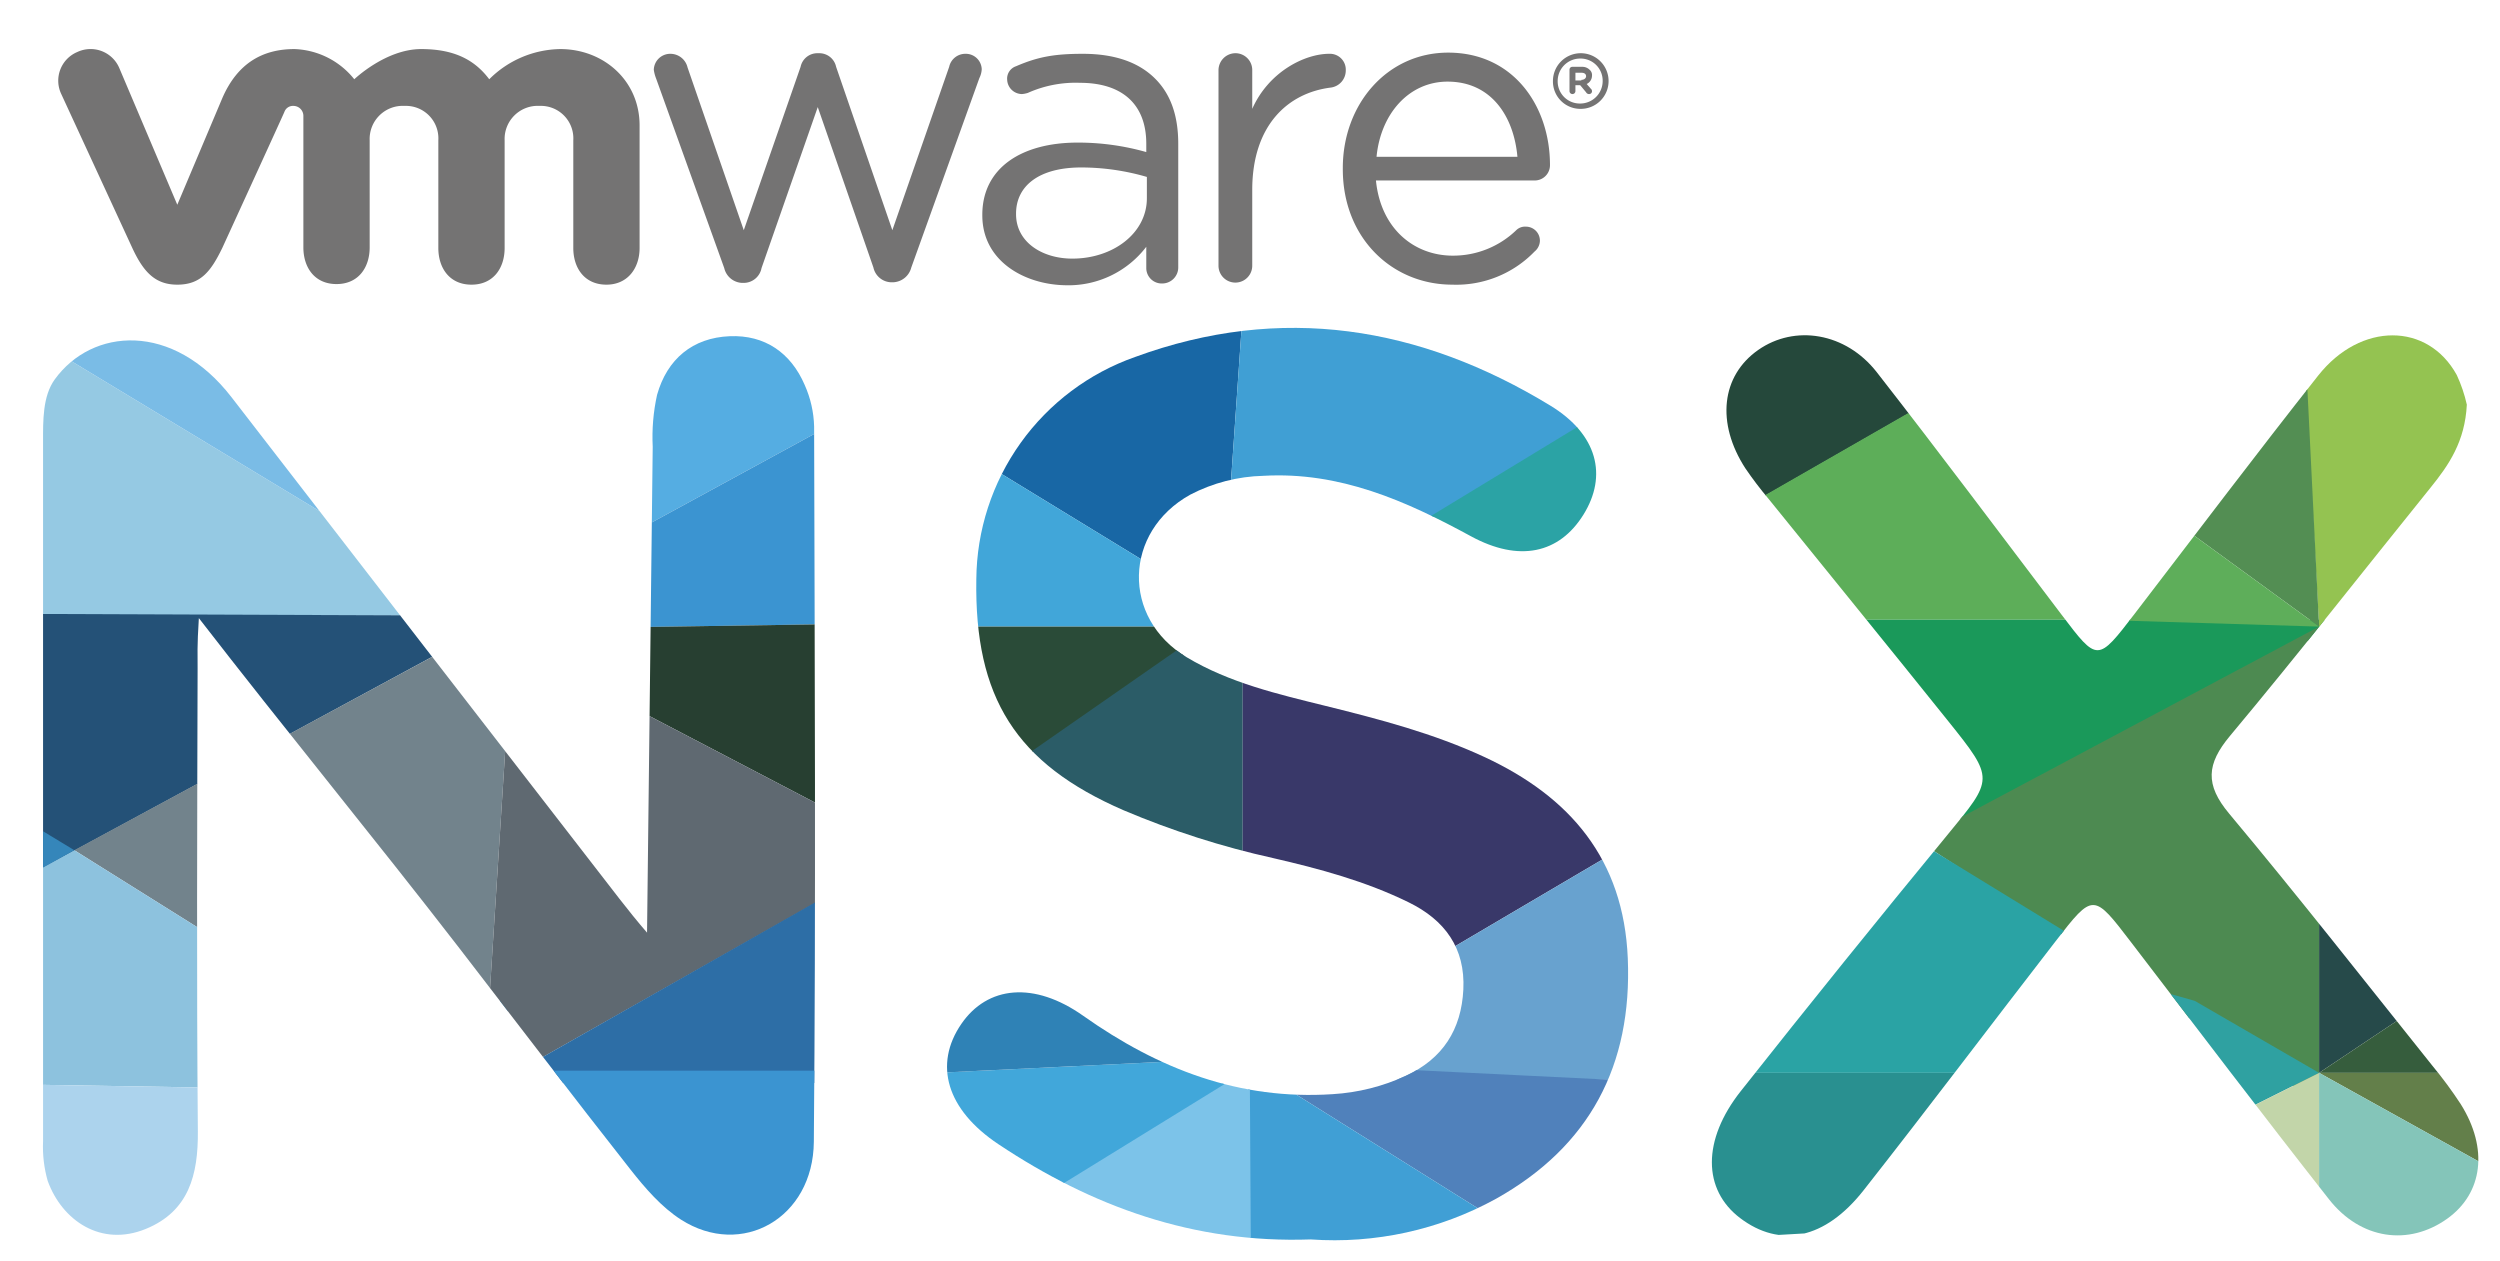 <svg id="Layer_1" data-name="Layer 1" xmlns="http://www.w3.org/2000/svg" xmlns:xlink="http://www.w3.org/1999/xlink" viewBox="0 0 441.74 222.74"><defs><style>.cls-1{fill:none;}.cls-2{fill:#747373;}.cls-3{clip-path:url(#clip-path);}.cls-4{fill:#57aee2;}.cls-5{fill:#95c9e3;}.cls-6{fill:#7abce6;}.cls-7{fill:#245177;}.cls-8{fill:#72838c;}.cls-9{fill:#8dc2de;}.cls-10{fill:#acd3ed;}.cls-11{fill:#55ade2;}.cls-12{fill:#3b94d1;}.cls-13{fill:#273f31;}.cls-14{fill:#5f6971;}.cls-15{fill:#2d6ea6;}.cls-16{fill:#1867a5;}.cls-17{fill:#409fd4;}.cls-18{fill:#2ba3a5;}.cls-19{fill:#41a6d9;}.cls-20{fill:#2a4b38;}.cls-21{fill:#2b5c67;}.cls-22{fill:#393869;}.cls-23{fill:#68a2cf;}.cls-24{fill:#5081bb;}.cls-25{fill:#409fd5;}.cls-26{fill:#7cc3e9;}.cls-27{fill:#41a7da;}.cls-28{fill:#2f82b6;}.cls-29{fill:#25483b;}.cls-30{fill:#5dae59;}.cls-31{fill:#1a995a;}.cls-32{fill:#94c351;}.cls-33{fill:#538e53;}.cls-34{fill:#5eae5a;}.cls-35{fill:#4d8a51;}.cls-36{fill:#264a4a;}.cls-37{fill:#2aa3a4;}.cls-38{fill:#2fa1a1;}.cls-39{fill:#365d3d;}.cls-40{fill:#637f4a;}.cls-41{fill:#c2d5a9;}.cls-42{fill:#84c5b9;}.cls-43{fill:#299090;}.cls-44{fill:#3586ba;}</style><clipPath id="clip-path"><path class="cls-1" d="M115.332,78.941a34.52,34.52,0,0,1,.771-9.18c1.779-6.309,6.27-10.085,12.841-10.355,6.182-.254,10.785,2.909,13.241,8.611a19.219,19.219,0,0,1,1.667,7.324c.104,42.137.316,84.276-.05,126.41-.117,13.521-12.762,20.615-23.481,13.747-3.45-2.211-6.332-5.563-8.911-8.836-10.254-13.015-20.273-26.215-30.404-39.327-14.746-19.087-30.749-38.569-45.87-58.116-.327,5.223-.213,6.346-.22,8.928-.073,27.249-.188,54.5.044,81.747.066,7.699-1.58,14.118-9.175,17.243-7.926,3.262-14.812-1.467-17.353-8.466a21.937,21.937,0,0,1-.824-6.997V78.064c0-3.673-.09-8.041,2.061-11.018,6.58-9.111,20.865-10.292,31.242,3.145q34.247,44.343,68.555,88.64c1.334,1.723,3.264,4.128,4.863,5.966M264.344,211.818c16.516-9.25,24.077-23.553,23.279-42.504-.736-17.479-10.185-28.535-25.366-35.571-8.961-4.154-18.465-6.646-28.016-9.008-8.447-2.089-16.997-4.07-24.55-8.596-11.558-6.926-11.174-22.188.621-28.734A29.483,29.483,0,0,1,223.233,84.074c13.515-.767,25.175,4.42,36.661,10.672,8.547,4.653,15.619,3.059,19.89-3.802,4.289-6.888,2.509-14.184-5.836-19.27C250.894,57.622,226.354,53.624,200.579,63.072a41.973,41.973,0,0,0-28.067,39.271c-.345,20.904,6.979,32.568,26.025,40.829a151.772,151.772,0,0,0,26.435,8.454c8.215,1.892,16.355,4.09,23.961,7.825,6.337,3.111,9.996,8.037,9.634,15.392-.349,7.083-3.638,12.223-10.137,15.235a36.012,36.012,0,0,1-12.971,3.258c-16.506,1.084-30.785-4.46-44.052-13.844-8.691-6.147-16.92-5.302-21.542,1.429-4.916,7.159-2.631,15.142,6.553,21.259,16.504,10.992,34.452,17.553,55.185,16.822A59.253,59.253,0,0,0,264.344,211.818ZM434.102,66.265c-5.114-9.317-16.982-9.402-24.488.095-10.962,13.871-21.611,27.99-32.374,42.019-6.624,8.634-6.593,8.636-12.953.255-10.859-14.309-21.612-28.702-32.663-42.861-5.488-7.031-14.499-8.456-20.954-3.938-6.533,4.573-7.467,12.915-2.259,20.934a65.283,65.283,0,0,0,4.07,5.358c10.58,13.099,21.223,26.147,31.755,39.284,8.241,10.279,8.024,10.194-.172,20.158q-18.451,22.431-36.467,45.217c-6.873,8.692-6.723,17.435-.131,22.436,7.053,5.351,14.993,3.783,21.817-4.892,11.451-14.559,22.591-29.361,33.929-44.009,6.668-8.614,6.684-8.536,13.38.218,11.595,15.159,23.136,30.362,34.927,45.367,5.615,7.145,14.099,8.293,20.902,3.429,6.305-4.508,7.291-12.423,2.385-20.231a74.128,74.128,0,0,0-4.994-6.771c-11.925-14.899-23.693-29.931-35.93-44.569-4.284-5.124-4.005-8.767.163-13.754,12.056-14.425,23.64-29.244,35.448-43.878,3.217-3.987,6.053-8.106,6.386-14.634A25.775,25.775,0,0,0,434.102,66.265Z"/></clipPath></defs><title>nsx</title><path class="cls-2" d="M127.97,47.37l-12.028-33.469a6.881,6.881,0,0,1-.418-1.569,2.903,2.903,0,0,1,2.929-2.824,3.116,3.116,0,0,1,3.033,2.406l9.936,28.763L141.462,11.809a3.022,3.022,0,0,1,2.929-2.406h.314a3.032,3.032,0,0,1,3.033,2.406l9.936,28.867,10.041-28.867a2.92,2.92,0,0,1,2.824-2.301,2.819,2.819,0,0,1,2.929,2.719,3.878,3.878,0,0,1-.418,1.569l-12.028,33.469a3.458,3.458,0,0,1-3.242,2.615H157.569a3.315,3.315,0,0,1-3.242-2.615l-9.832-28.344L134.559,47.37a3.21,3.21,0,0,1-3.242,2.615h-.209A3.38,3.38,0,0,1,127.97,47.37M215.304,12.436a3.013,3.013,0,0,1,2.929-3.033,2.97,2.97,0,0,1,3.033,3.033v6.798c2.929-6.589,9.309-9.727,13.597-9.727a2.8,2.8,0,0,1,2.929,2.929,3.039,3.039,0,0,1-2.615,3.033c-7.635.941-13.911,6.694-13.911,18.094V46.952a2.981,2.981,0,0,1-5.962,0V12.436m41.314,37.862c-10.668,0-19.349-8.263-19.349-20.395V29.694c0-11.296,7.844-20.395,18.617-20.395,11.505,0,17.99,9.413,17.99,19.872a2.7,2.7,0,0,1-2.719,2.719H243.125c.837,8.472,6.694,13.283,13.597,13.283a16.055,16.055,0,0,0,11.191-4.497,2.208,2.208,0,0,1,1.673-.628,2.478,2.478,0,0,1,2.51,2.51,2.533,2.533,0,0,1-.941,1.883,19.223,19.223,0,0,1-14.538,5.857m11.505-22.592c-.628-7.112-4.602-13.283-12.342-13.283-6.798,0-11.819,5.648-12.551,13.283ZM173.571,38.061v-.105c0-8.263,6.903-12.76,16.839-12.76A44.074,44.074,0,0,1,202.543,26.87V25.406c0-7.112-4.393-10.773-11.714-10.773a20.663,20.663,0,0,0-9.204,1.778,4.603,4.603,0,0,1-1.046.209,2.638,2.638,0,0,1-2.615-2.51,2.31,2.31,0,0,1,1.569-2.406c3.87-1.673,6.798-2.196,11.819-2.196,5.543,0,9.832,1.464,12.76,4.393,2.719,2.719,4.079,6.485,4.079,11.505v21.755a2.837,2.837,0,0,1-2.824,2.929,2.726,2.726,0,0,1-2.824-2.719V43.605a17.301,17.301,0,0,1-14.224,6.798c-7.321-.105-14.747-4.288-14.747-12.342M202.648,35.028v-3.765a41.506,41.506,0,0,0-11.61-1.673c-7.426,0-11.505,3.242-11.505,8.158v.105c0,4.916,4.602,7.844,9.936,7.844,7.217,0,13.179-4.497,13.179-10.668M21.077,12.018a5.515,5.515,0,0,0-7.426-2.824,5.494,5.494,0,0,0-2.824,7.426l12.551,27.194c1.987,4.288,4.079,6.485,7.949,6.485,4.184,0,5.962-2.406,7.949-6.485,0,0,10.878-23.742,10.982-24.056a1.597,1.597,0,0,1,1.569-1.046A1.763,1.763,0,0,1,53.605,20.49V43.709c0,3.556,1.987,6.485,5.857,6.485s5.857-2.929,5.857-6.485V24.778a5.848,5.848,0,0,1,6.171-6.066,5.738,5.738,0,0,1,5.962,6.066V43.814c0,3.556,1.987,6.485,5.857,6.485s5.857-2.929,5.857-6.485V24.778a5.848,5.848,0,0,1,6.171-6.066,5.738,5.738,0,0,1,5.962,6.066V43.814c0,3.556,1.987,6.485,5.857,6.485,3.765,0,5.857-2.929,5.857-6.485V22.163c0-7.949-6.38-13.492-14.015-13.492a18.101,18.101,0,0,0-12.551,5.334c-2.51-3.347-6.066-5.334-12.028-5.334-6.275,0-11.819,5.334-11.819,5.334A14.128,14.128,0,0,0,52.036,8.671c-5.543,0-10.041,2.406-12.76,8.681L31.327,36.179,21.077,12.018m253.321,2.301a4.916,4.916,0,1,1,4.916,4.916,4.845,4.845,0,0,1-4.916-4.916m8.786,0a3.908,3.908,0,0,0-3.974-3.974,3.973,3.973,0,0,0-3.974,3.974,3.908,3.908,0,0,0,3.974,3.974,3.973,3.973,0,0,0,3.974-3.974"/><path class="cls-2" d="M277.326,12.332a.494.494,0,0,1,.523-.523h1.673a1.807,1.807,0,0,1,1.36.523,1.213,1.213,0,0,1,.418,1.046,1.64,1.64,0,0,1-.941,1.464l.732.837a.543.543,0,0,1,.209.418.494.494,0,0,1-.523.523.575.575,0,0,1-.523-.314l-1.046-1.255h-.837V16.097a.523.523,0,0,1-1.046,0V12.332Zm2.092,1.778c.523,0,.837-.314.837-.628,0-.418-.314-.628-.837-.628h-1.046v1.36h1.046Z"/><g class="cls-3"><path class="cls-4" d="M75.598,185.749a.134.134,0,0,1,.137.137c6.039-1.372,10.843-5.078,15.921-8.509-7.274-1.647-13.862-.412-19.215,5.215C72.578,184.513,74.225,185.062,75.598,185.749Z"/><path class="cls-5" d="M76.696,187.396c0-.274-.961-.961-.961-1.235V185.886a.134.134,0,0,1-.137-.137c-1.372-.686-3.019-1.235-3.157-3.157-2.745,1.647-2.882,5.902-3.568,8.784l5.49-.412C77.519,191.925,74.363,188.494,76.696,187.396Z"/><polygon class="cls-5" points="-15.107 108.8 106.342 108.8 63.029 94.287 -7.957 51.389 -15.107 108.8"/><polygon class="cls-6" points="7.363 51.389 34.43 51.389 63.029 94.287 0.436 56.461 7.363 51.389"/><polygon class="cls-7" points="-27.364 108.353 89.758 108.8 -24.3 170.574 -27.364 108.353"/><polygon class="cls-8" points="45.617 170.574 13.131 150.229 94.181 106.431 94.181 125.95 89.353 131.337 85.137 197.415 45.617 170.574"/><polygon class="cls-9" points="-15.107 165.578 13.131 150.229 45.617 170.574 42.601 192.276 -11.022 191.376 -15.107 165.578"/><polygon class="cls-10" points="-4.383 224.506 49.24 224.506 42.601 192.276 -11.022 191.376 -4.383 224.506"/><polygon class="cls-11" points="102.636 51.389 111.544 94.287 171.535 61.603 102.636 51.389"/><polygon class="cls-12" points="112.566 102.113 112.566 110.811 164.146 110.02 158.023 68.964 111.544 94.287 112.566 102.113"/><polygon class="cls-13" points="108.767 123.396 112.566 110.811 164.146 110.02 160.352 150.358 108.767 123.396"/><polygon class="cls-14" points="89.353 131.337 108.767 123.396 160.352 150.358 91.656 189.18 86.083 182.592 89.353 131.337"/><polygon class="cls-15" points="158.023 191.376 91.656 191.376 91.656 189.18 171.535 143.824 158.023 191.376"/><polygon class="cls-12" points="158.023 230.642 97.756 215.394 91.656 189.18 158.023 189.18 158.023 230.642"/><polygon class="cls-16" points="158.892 72.695 211.541 104.869 222.51 99.02 217.047 91.707 220.316 44.541 158.892 72.695"/><polygon class="cls-17" points="232.382 104.869 245.544 96.095 295.269 65.382 220.316 44.541 217.047 91.707 232.382 104.869"/><polygon class="cls-18" points="247.007 112.608 244.735 96.095 295.269 65.382 293.076 94.632 247.007 112.608"/><polygon class="cls-19" points="158.892 72.695 211.541 104.869 208.616 110.719 153.042 110.719 158.892 72.695"/><polygon class="cls-20" points="213.37 115.838 207.52 115.838 147.923 156.423 153.042 110.719 208.616 110.719 213.37 115.838"/><polygon class="cls-21" points="170.957 158.616 164.266 145.293 208.329 114.624 219.585 115.838 219.585 173.607 170.957 158.616"/><polygon class="cls-22" points="225.801 115.838 219.585 115.838 219.585 169.951 249.932 171.413 295.269 144.723 225.801 115.838"/><polygon class="cls-23" points="240.791 178.36 249.932 171.413 295.269 144.723 298.56 190.791 238.232 190.791 240.791 178.36"/><polygon class="cls-24" points="225.07 187.866 228.36 192.985 270.407 219.31 284.666 198.104 284.666 190.791 225.07 187.866"/><polygon class="cls-25" points="217.047 190.791 220.517 190.791 221.048 231.01 268.396 226.622 262.851 214.579 228.36 192.985 221.657 187.257 217.047 190.791"/><polygon class="cls-26" points="181.926 212.324 215.929 191.483 220.843 190.674 221.048 226.096 181.926 212.324"/><polygon class="cls-27" points="165.473 189.572 213.126 187.257 217.143 191.079 180.829 213.46 165.473 189.572"/><polygon class="cls-28" points="167.301 171.413 189.848 173.607 209.825 187.417 165.473 189.572 167.301 171.413"/><polygon class="cls-29" points="302.547 92.961 352.272 64.442 327.409 55.667 306.69 55.667 302.547 92.961"/><polygon class="cls-30" points="302.524 99.751 306.668 90.488 356.393 61.97 375.161 104.869 370.043 109.501 302.524 109.501 302.524 99.751"/><polygon class="cls-31" points="300.208 112.608 306.668 109.501 417.818 109.501 411.968 111.054 342.986 146.551 300.208 112.608"/><polygon class="cls-32" points="406.605 53.195 409.774 110.719 442.193 95.607 448.286 53.195 406.605 53.195"/><polygon class="cls-33" points="381.986 81.957 407.135 57.095 409.774 110.719 381.986 90.488 381.986 81.957"/><polygon class="cls-34" points="370.043 109.501 381.986 90.488 409.774 110.719 370.043 109.501"/><polygon class="cls-35" points="338.843 148.501 409.774 194.875 409.774 148.501 409.774 110.719 338.843 148.501"/><polygon class="cls-36" points="433.661 173.607 409.774 189.572 409.774 143.626 433.661 173.607"/><polygon class="cls-37" points="305.693 189.572 356.393 189.572 370.043 167.757 335.43 146.551 305.693 189.572"/><polygon class="cls-38" points="376.38 173.607 387.796 176.846 409.774 189.572 395.88 196.519 376.38 173.607"/><polygon class="cls-39" points="444.143 189.572 409.774 189.572 433.661 173.607 444.143 189.572"/><polygon class="cls-40" points="445.118 209.194 409.774 189.572 444.143 189.572 445.118 209.194"/><polygon class="cls-41" points="409.774 216.507 409.774 189.572 395.88 196.519 409.774 216.507"/><polygon class="cls-42" points="417.818 225.525 450.968 211.144 445.118 209.194 409.774 189.572 409.774 216.507 417.818 225.525"/><polygon class="cls-43" points="294.968 219.31 343.961 216.507 352.005 194.813 348.105 189.572 305.693 189.572 294.968 219.31"/></g><polygon class="cls-44" points="7.607 146.88 13.131 150.229 7.607 153.299 7.607 146.88"/></svg>